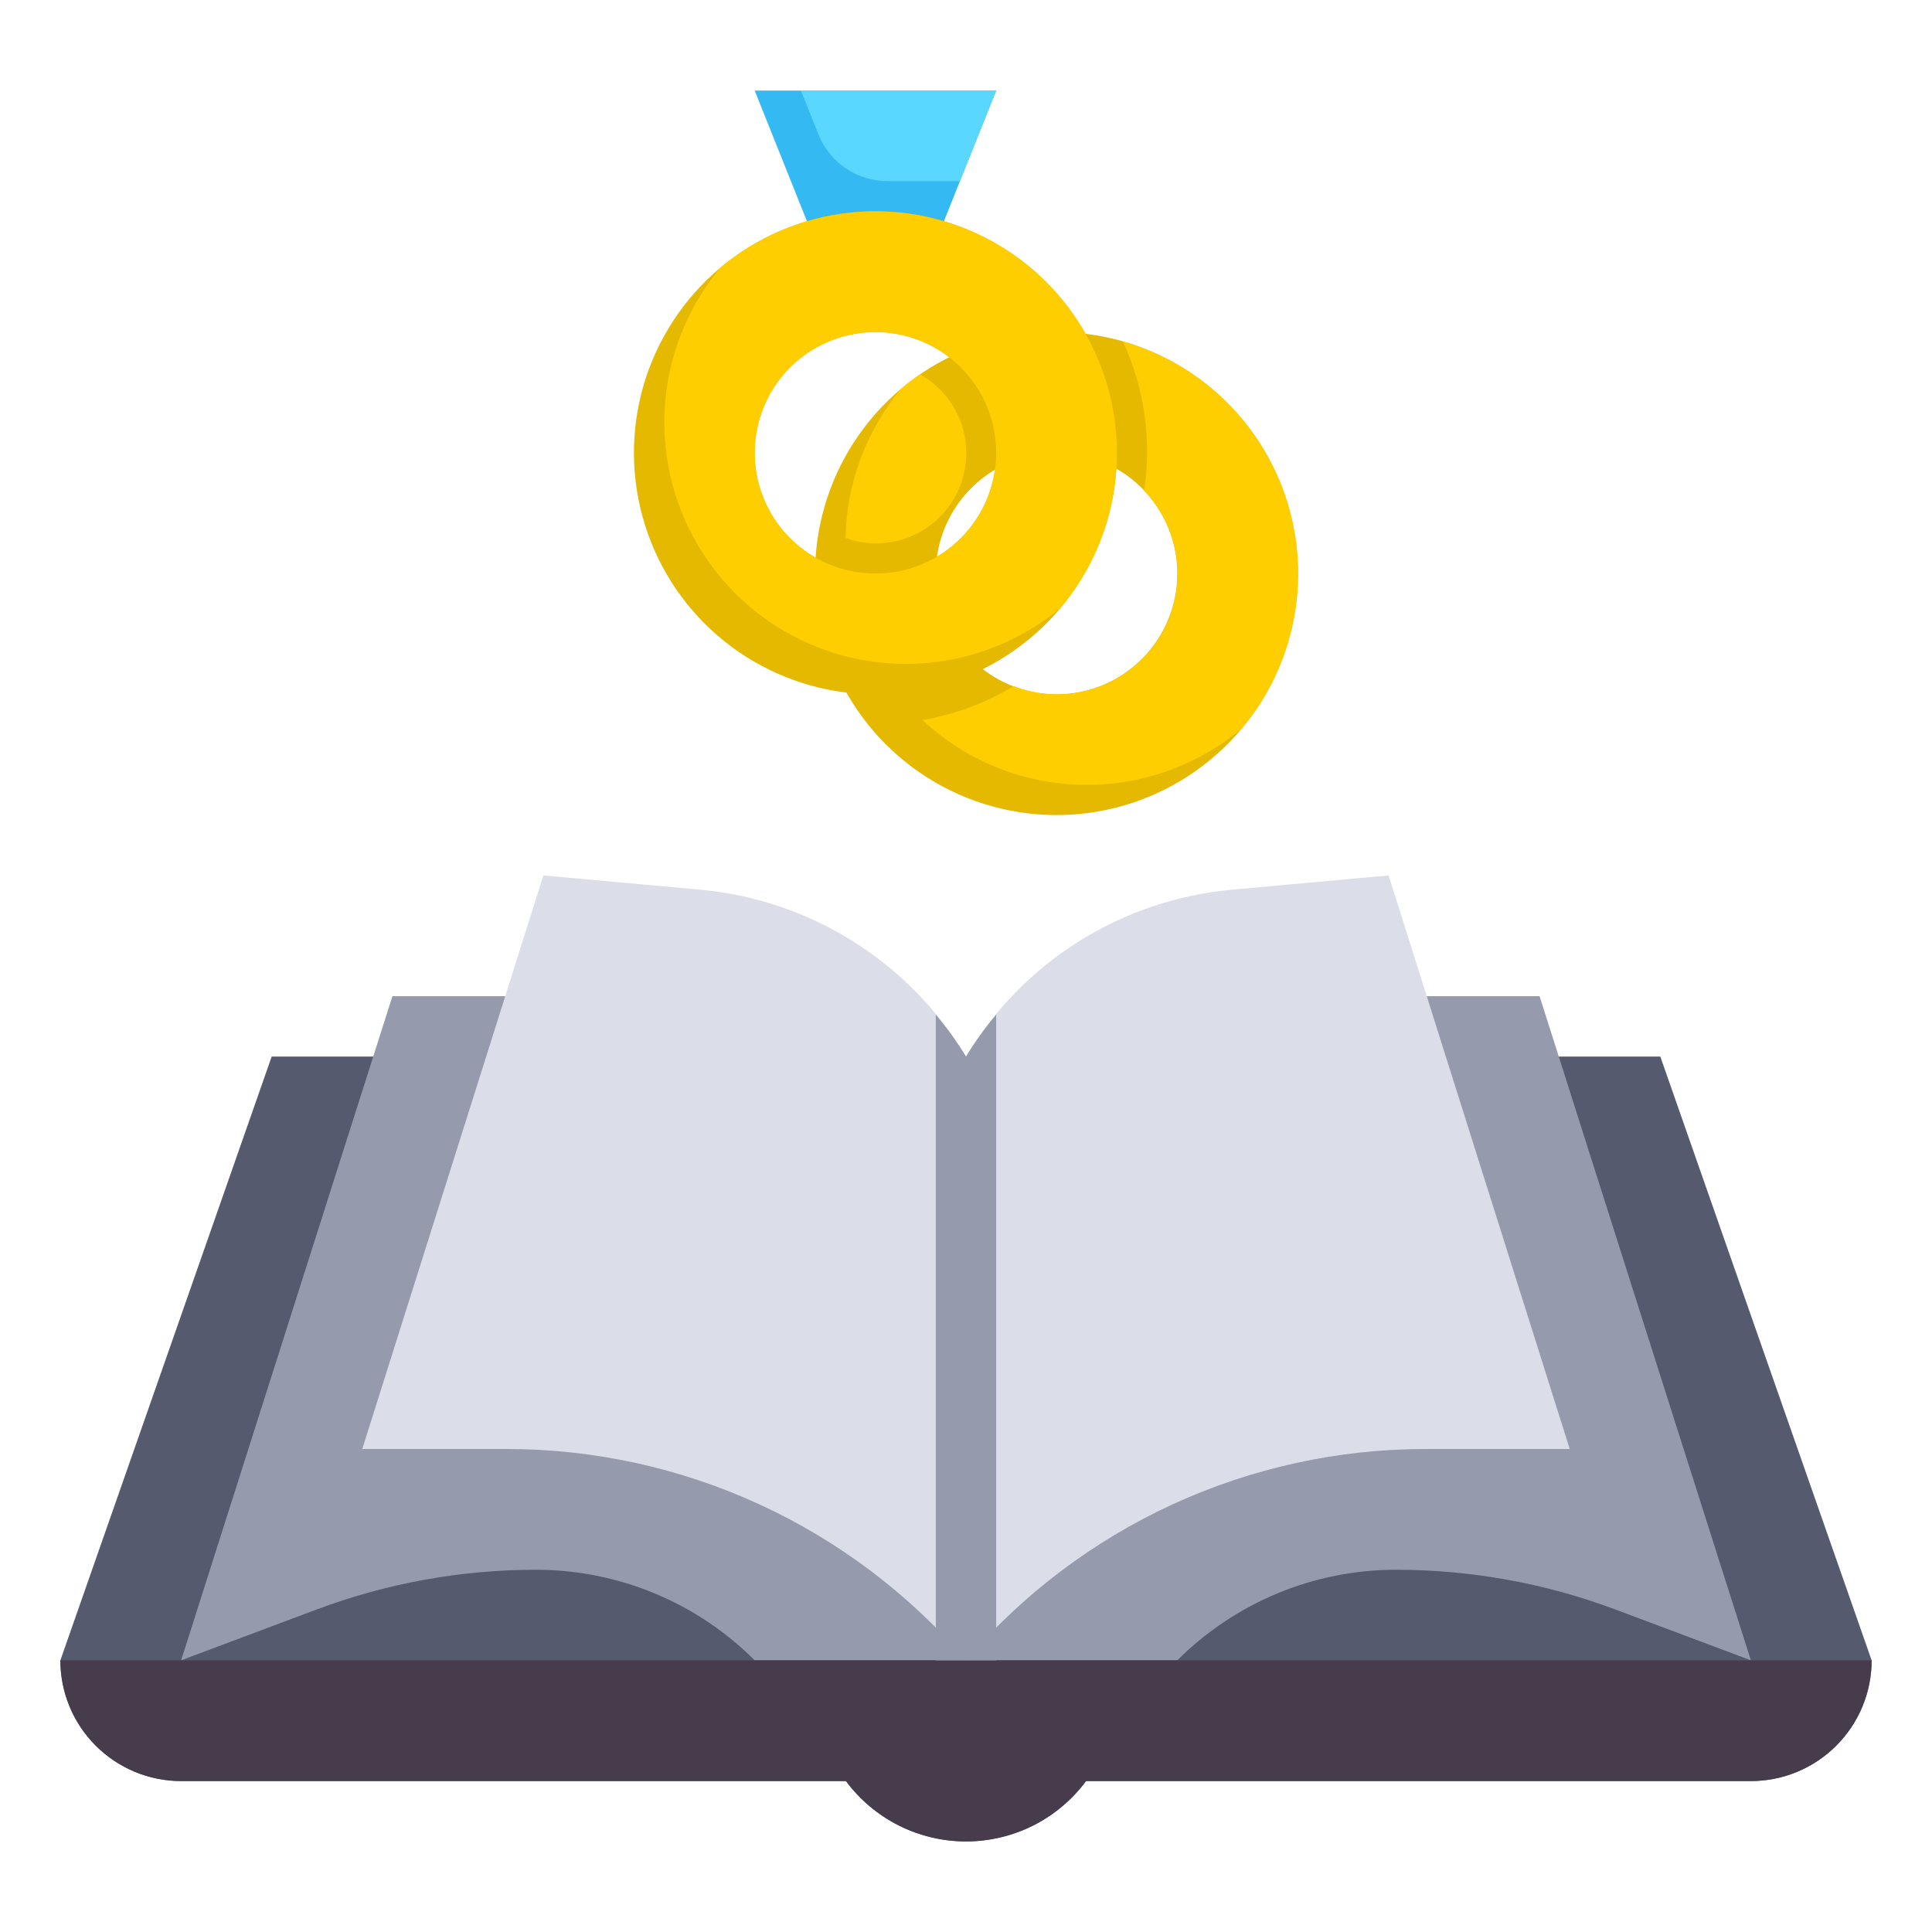 <svg width="64" height="64" viewBox="0 0 64 64" fill="none" xmlns="http://www.w3.org/2000/svg">
<path d="M35 11C33.418 11 31.871 11.469 30.555 12.348C29.24 13.227 28.215 14.477 27.609 15.938C27.003 17.4 26.845 19.009 27.154 20.561C27.462 22.113 28.224 23.538 29.343 24.657C30.462 25.776 31.887 26.538 33.439 26.846C34.991 27.155 36.6 26.997 38.062 26.391C39.523 25.785 40.773 24.76 41.652 23.445C42.531 22.129 43 20.582 43 19C43 16.878 42.157 14.843 40.657 13.343C39.157 11.843 37.122 11 35 11ZM35 23C34.209 23 33.435 22.765 32.778 22.326C32.12 21.886 31.607 21.262 31.305 20.531C31.002 19.8 30.922 18.996 31.077 18.22C31.231 17.444 31.612 16.731 32.172 16.172C32.731 15.612 33.444 15.231 34.22 15.077C34.996 14.922 35.8 15.002 36.531 15.305C37.262 15.607 37.886 16.12 38.326 16.778C38.765 17.436 39 18.209 39 19C39 20.061 38.579 21.078 37.828 21.828C37.078 22.579 36.061 23 35 23Z" fill="#E4B900"/>
<path d="M55 35L62 55C62 56.061 61.579 57.078 60.828 57.828C60.078 58.579 59.061 59 58 59H35.977C35.516 59.62 34.916 60.125 34.226 60.472C33.535 60.819 32.773 61 32 61C31.227 61 30.465 60.819 29.774 60.472C29.084 60.125 28.484 59.62 28.023 59H6C4.939 59 3.922 58.579 3.172 57.828C2.421 57.078 2 56.061 2 55L9 35H55Z" fill="#555A6E"/>
<path d="M51 33L58 55L53.518 53.319C51.192 52.447 48.727 52 46.243 52C44.898 52 43.566 52.265 42.323 52.78C41.08 53.294 39.951 54.049 39 55H25C24.049 54.049 22.92 53.294 21.677 52.78C20.434 52.265 19.102 52 17.757 52C15.273 52 12.808 52.447 10.482 53.319L6 55L13 33H29L32 37L35 33H51Z" fill="#959AAC"/>
<path d="M26.731 7.327L25 3H33L31.269 7.327H26.731Z" fill="#35B9F3"/>
<path d="M2 55C2 56.061 2.421 57.078 3.172 57.828C3.922 58.579 4.939 59 6 59H28.023C28.484 59.62 29.084 60.125 29.774 60.472C30.465 60.819 31.227 61 32 61C32.773 61 33.535 60.819 34.226 60.472C34.916 60.125 35.516 59.62 35.977 59H58C59.061 59 60.078 58.579 60.828 57.828C61.579 57.078 62 56.061 62 55H2Z" fill="#463C4B"/>
<path d="M32 35C32.93 33.451 34.212 32.143 35.742 31.182C37.272 30.221 39.008 29.636 40.807 29.472L46 29L52 48H47.219C44.328 48 41.47 48.626 38.843 49.834C36.216 51.043 33.882 52.805 32 55C30.118 52.805 27.784 51.043 25.157 49.834C22.53 48.626 19.672 48 16.781 48H12L18 29L23.193 29.472C24.992 29.636 26.728 30.221 28.258 31.182C29.788 32.143 31.07 33.451 32 35Z" fill="#DBDEE8"/>
<path d="M33 55V33.611C32.633 34.049 32.298 34.513 32 35C31.701 34.513 31.367 34.049 31 33.611V55H33Z" fill="#959AAC"/>
<path d="M29 7C27.418 7 25.871 7.469 24.555 8.348C23.24 9.227 22.215 10.477 21.609 11.938C21.003 13.4 20.845 15.009 21.154 16.561C21.462 18.113 22.224 19.538 23.343 20.657C24.462 21.776 25.887 22.538 27.439 22.846C28.991 23.155 30.6 22.997 32.062 22.391C33.523 21.785 34.773 20.76 35.652 19.445C36.531 18.129 37 16.582 37 15C37 12.878 36.157 10.843 34.657 9.343C33.157 7.843 31.122 7 29 7ZM29 19C28.209 19 27.436 18.765 26.778 18.326C26.12 17.886 25.607 17.262 25.305 16.531C25.002 15.8 24.922 14.996 25.077 14.22C25.231 13.444 25.612 12.731 26.172 12.172C26.731 11.612 27.444 11.231 28.22 11.077C28.996 10.922 29.8 11.002 30.531 11.305C31.262 11.607 31.886 12.12 32.326 12.778C32.765 13.435 33 14.209 33 15C33 16.061 32.579 17.078 31.828 17.828C31.078 18.579 30.061 19 29 19Z" fill="#E4B900"/>
<path d="M29 7C27.122 6.998 25.304 7.659 23.866 8.866C22.586 10.399 21.926 12.356 22.016 14.352C22.106 16.347 22.939 18.236 24.351 19.649C25.763 21.061 27.653 21.894 29.648 21.984C31.644 22.074 33.6 21.414 35.134 20.134C36.111 18.967 36.734 17.546 36.931 16.037C37.128 14.527 36.891 12.994 36.247 11.615C35.603 10.236 34.579 9.069 33.296 8.252C32.012 7.435 30.522 7 29 7ZM29 19C28.209 19 27.436 18.765 26.778 18.326C26.12 17.886 25.607 17.262 25.304 16.531C25.002 15.8 24.922 14.996 25.077 14.22C25.231 13.444 25.612 12.731 26.172 12.172C26.731 11.612 27.444 11.231 28.22 11.077C28.995 10.922 29.8 11.002 30.531 11.305C31.262 11.607 31.886 12.12 32.326 12.778C32.765 13.435 33 14.209 33 15C33 16.061 32.578 17.078 31.828 17.828C31.078 18.579 30.061 19 29 19Z" fill="#FFCE00"/>
<path d="M37.2 11.314C37.913 12.858 38.156 14.578 37.9 16.259C38.528 16.913 38.914 17.762 38.994 18.665C39.074 19.569 38.843 20.472 38.34 21.227C37.837 21.981 37.092 22.541 36.227 22.815C35.362 23.088 34.43 23.058 33.585 22.73C32.653 23.286 31.628 23.667 30.559 23.855C31.984 25.184 33.846 25.946 35.793 25.997C37.741 26.049 39.64 25.386 41.133 24.134C41.989 23.113 42.575 21.893 42.84 20.587C43.104 19.281 43.038 17.93 42.647 16.656C42.257 15.382 41.553 14.226 40.602 13.293C39.651 12.36 38.481 11.68 37.2 11.314Z" fill="#FFCE00"/>
<path d="M28.008 17.818C28.326 17.935 28.661 17.997 29 18C29.663 18.004 30.309 17.788 30.836 17.385C31.363 16.981 31.741 16.415 31.91 15.773C32.08 15.132 32.031 14.452 31.771 13.841C31.512 13.231 31.057 12.724 30.478 12.4C30.267 12.545 30.062 12.7 29.866 12.861C28.7 14.253 28.044 16.002 28.008 17.818Z" fill="#FFCE00"/>
<path d="M31.8 6L33 3H26.531L27.111 4.451C27.294 4.908 27.61 5.3 28.018 5.576C28.426 5.853 28.907 6 29.4 6H31.8Z" fill="#5AD7FF"/>
</svg>
